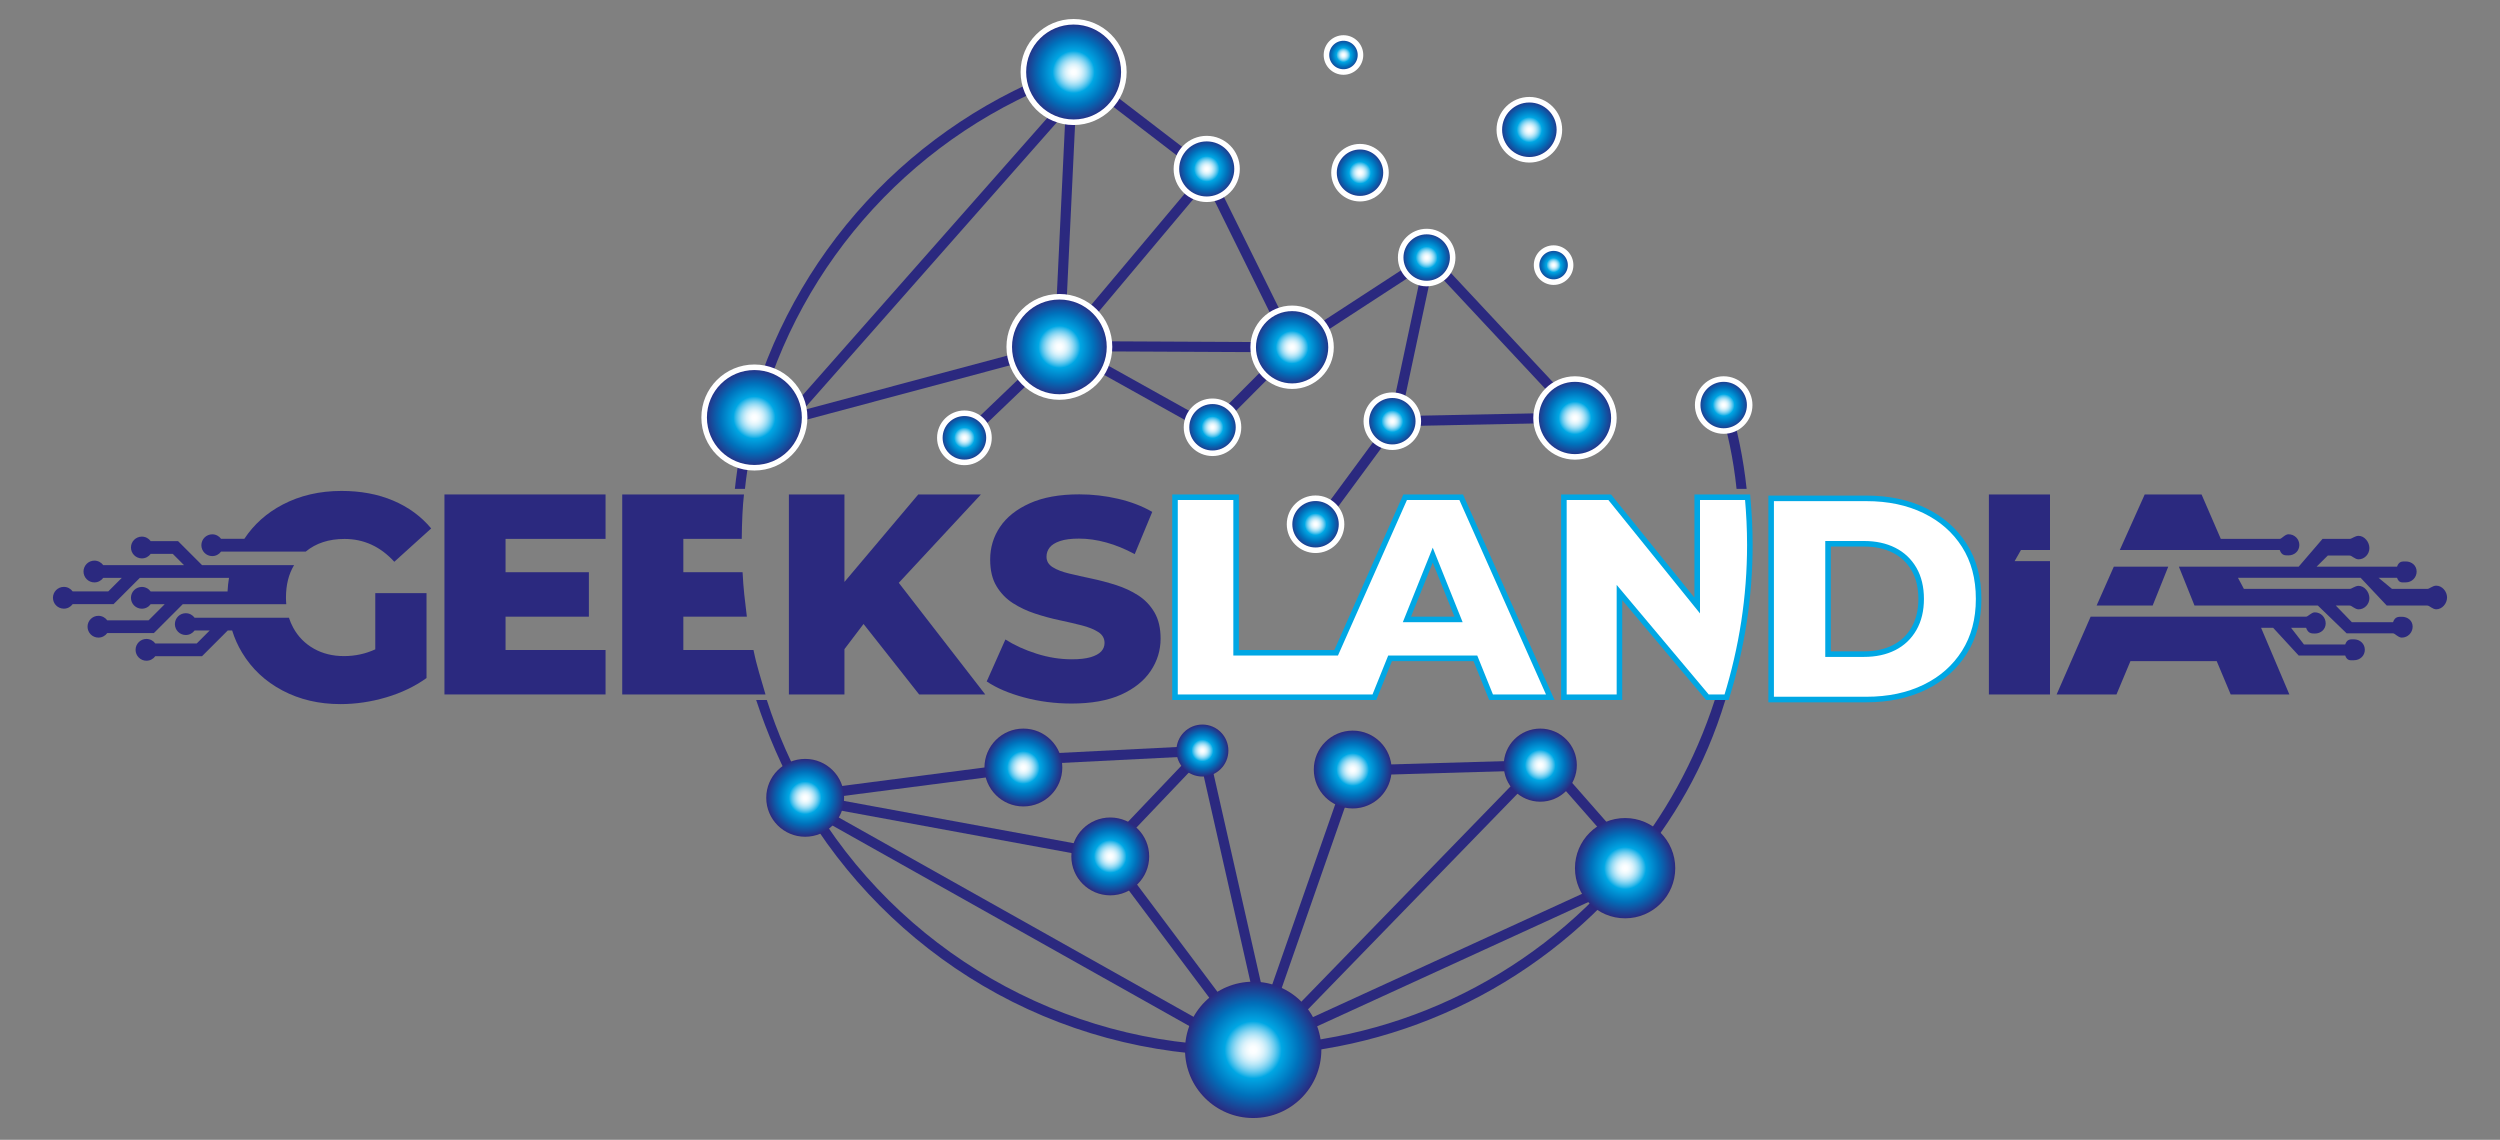 <?xml version="1.0" encoding="utf-8"?>
<!-- Generator: Adobe Illustrator 16.0.0, SVG Export Plug-In . SVG Version: 6.00 Build 0)  -->
<!DOCTYPE svg PUBLIC "-//W3C//DTD SVG 1.1//EN" "http://www.w3.org/Graphics/SVG/1.1/DTD/svg11.dtd">
<svg version="1.1" id="Calque_1" xmlns="http://www.w3.org/2000/svg" xmlns:xlink="http://www.w3.org/1999/xlink" x="0px" y="0px"
	 width="450px" height="205.162px" viewBox="0 0 450 205.162" enable-background="new 0 0 450 205.162" xml:space="preserve">
<rect x="0" y="0" width="450" height="205.162" fill="#808080" stroke="none"/>
<path fill="#2B297F" d="M314.395,88c-0.595-5.583-1.652-10.54-3.167-15.666l-1.73,0.489c1.468,4.968,2.497,9.63,3.083,15.177
	H314.395z"/>
<path fill="#2B297F" d="M134.093,88c0.484-4.55,1.269-8.396,2.357-12.541l-1.759-0.485c-1.125,4.283-1.922,8.437-2.415,13.025
	H134.093z"/>
<g>
	<g>
		<path fill="#2B297F" d="M27.694,113.956h-8.392c-0.356,0.49-0.933,0.813-1.586,0.813c-1.083,0-1.959-0.879-1.959-1.963
			c0-1.082,0.877-1.959,1.959-1.959c0.653,0,1.233,0.322,1.588,0.813h7.44l2.904-2.904h-2.529c-0.355,0.492-0.931,0.811-1.585,0.811
			c-1.085,0-1.963-0.877-1.963-1.959s0.878-1.961,1.963-1.961c0.654,0,1.23,0.319,1.585,0.816h13.84
			c0.041-0.836,0.128-1.649,0.261-2.442H25.167l-4.728,4.726h-7.36c-0.355,0.49-0.936,0.813-1.585,0.813
			c-1.084,0-1.963-0.877-1.963-1.959c0-1.084,0.878-1.962,1.963-1.962c0.654,0,1.23,0.321,1.585,0.813h6.41l2.431-2.431h-3.343
			c-0.355,0.491-0.931,0.813-1.585,0.813c-1.082,0-1.959-0.877-1.959-1.962c0-1.081,0.877-1.96,1.959-1.96
			c0.654,0,1.23,0.322,1.589,0.814h14.543l-2.023-2.027h-3.98c-0.355,0.491-0.931,0.813-1.585,0.813
			c-1.085,0-1.963-0.878-1.963-1.959c0-1.085,0.878-1.963,1.963-1.963c0.654,0,1.23,0.322,1.585,0.813h4.929l4.321,4.322h16.562
			c-0.973,1.619-1.458,3.562-1.458,5.83c0,0.41,0.018,0.811,0.054,1.199H32.896L27.694,113.956L27.694,113.956z"/>
		<path fill="#2B297F" d="M76.773,106.761v15.287c-2.108,1.512-4.532,2.672-7.273,3.482c-2.739,0.807-5.481,1.209-8.223,1.209
			c-3.864,0-7.345-0.816-10.436-2.451c-3.091-1.633-5.519-3.908-7.274-6.826c-0.756-1.25-1.348-2.58-1.78-3.975h-0.792l-4.634,4.633
			h-8.41c-0.359,0.492-0.935,0.811-1.589,0.811c-1.082,0-1.959-0.879-1.959-1.959c0-1.084,0.877-1.963,1.959-1.963
			c0.655,0,1.234,0.322,1.589,0.814h7.46l2.335-2.336h-2.718c-0.36,0.492-0.936,0.813-1.59,0.813c-1.082,0-1.958-0.877-1.958-1.959
			c0-1.084,0.876-1.963,1.958-1.963c0.654,0,1.234,0.322,1.59,0.814H52.01c0.203,0.635,0.465,1.24,0.78,1.816
			c0.878,1.6,2.112,2.846,3.691,3.742c1.583,0.896,3.389,1.346,5.429,1.346c2.003,0,3.881-0.404,5.641-1.213v-10.123H76.773
			L76.773,106.761z"/>
		<path fill="#2B297F" d="M36.246,98.14c0-1.084,0.878-1.963,1.962-1.963c0.65,0,1.231,0.322,1.586,0.813h4.186
			c1.722-2.603,4.023-4.663,6.914-6.172c3.125-1.634,6.657-2.451,10.592-2.451c3.443,0,6.538,0.58,9.28,1.739
			c2.739,1.158,5.024,2.83,6.85,5.01l-6.64,6.006c-2.495-2.738-5.484-4.111-8.962-4.111c-2.813,0-5.139,0.759-6.979,2.274H39.794
			c-0.355,0.491-0.936,0.813-1.586,0.813C37.124,100.099,36.246,99.221,36.246,98.14L36.246,98.14z"/>
	</g>
	<polygon fill="#2B297F" points="165.443,125 177.34,125 161.781,104.91 176.564,89 165.288,89 152,104.748 152,89 142,89 142,125 
		152,125 152,116.845 155.438,112.313 	"/>
	<path fill="#2B297F" d="M192.869,126.638c-2.966,0-5.819-0.369-8.562-1.109c-2.741-0.742-4.975-1.699-6.698-2.871l3.362-7.553
		c1.621,1.035,3.491,1.887,5.612,2.561c2.121,0.672,4.233,1.008,6.337,1.008c1.414,0,2.551-0.129,3.414-0.387
		c0.861-0.26,1.491-0.604,1.888-1.035c0.396-0.432,0.595-0.939,0.595-1.527c0-0.826-0.38-1.482-1.138-1.965
		c-0.759-0.482-1.742-0.879-2.949-1.189c-1.208-0.311-2.543-0.621-4.009-0.932c-1.466-0.311-2.932-0.705-4.396-1.189
		c-1.467-0.482-2.803-1.113-4.009-1.887c-1.208-0.777-2.19-1.793-2.949-3.054c-0.759-1.258-1.138-2.854-1.138-4.785
		c0-2.172,0.595-4.138,1.785-5.896c1.189-1.759,2.974-3.173,5.354-4.242c2.38-1.068,5.345-1.604,8.897-1.604
		c2.379,0,4.715,0.268,7.009,0.802c2.293,0.535,4.337,1.319,6.13,2.354l-3.155,7.604c-1.725-0.931-3.432-1.63-5.122-2.095
		c-1.69-0.466-3.328-0.699-4.914-0.699c-1.415,0-2.552,0.147-3.414,0.44c-0.863,0.293-1.483,0.682-1.862,1.164
		c-0.379,0.483-0.569,1.034-0.569,1.655c0,0.793,0.371,1.422,1.113,1.888c0.741,0.466,1.724,0.846,2.949,1.138
		c1.223,0.294,2.568,0.596,4.035,0.905c1.465,0.311,2.931,0.698,4.396,1.165c1.465,0.465,2.802,1.086,4.009,1.861
		c1.207,0.775,2.181,1.795,2.922,3.053c0.741,1.26,1.112,2.836,1.112,4.732c0,2.105-0.595,4.045-1.784,5.82
		c-1.19,1.775-2.967,3.199-5.328,4.268C199.429,126.104,196.455,126.638,192.869,126.638z"/>
	<g>
		<path fill="#FFFFFF" stroke="#00A7E4" stroke-miterlimit="10" d="M263.013,89.5h-10.087l-12.42,28H222.5v-28h-11v36h35.529l0,0
			h0.361l2.823-7h15.356l2.822,7h10.656L263.013,89.5z M253.245,111.5l4.646-11.578l4.646,11.578H253.245z"/>
		<path fill="#FFFFFF" stroke="#00A7E4" stroke-miterlimit="10" d="M318.806,125.915v-36.21h17.122c4,0,7.518,0.742,10.552,2.225
			s5.406,3.569,7.113,6.259s2.561,5.896,2.561,9.621c0,3.691-0.854,6.889-2.561,9.596s-4.079,4.803-7.113,6.285
			c-3.034,1.484-6.552,2.225-10.552,2.225H318.806z M329.047,117.743h6.466c2.07,0,3.871-0.389,5.407-1.164
			c1.534-0.777,2.732-1.914,3.595-3.414c0.86-1.5,1.293-3.285,1.293-5.355c0-2.104-0.433-3.896-1.293-5.38
			c-0.862-1.482-2.061-2.612-3.595-3.388c-1.536-0.776-3.337-1.164-5.407-1.164h-6.466V117.743z"/>
	</g>
	<polygon fill="#2B297F" points="91,117 91,111 106,111 106,103 91,103 91,97 109,97 109,89 80,89 80,125 109,125 109,117 	"/>
	<path fill="#2B297F" d="M136.443,75.504l-1.746-0.459c3.773-14.358,11.113-27.751,21.229-38.729
		c10.068-10.927,22.749-19.322,36.673-24.277l0.605,1.699C165.206,23.704,143.986,46.794,136.443,75.504z"/>
	<path fill="#2B297F" d="M223.335,190.032c-16.355,0-32.408-4.359-46.423-12.611c-13.605-8.01-24.983-19.459-32.903-33.115
		l1.562-0.906c16.037,27.652,45.835,44.83,77.765,44.83c26.639,0,51.742-11.721,68.873-32.156l1.383,1.16
		C276.116,178.079,250.509,190.032,223.335,190.032z"/>
	<polygon fill="#2B297F" points="362.638,101 363.771,99 369,99 369,89 358,89 358,125 369,125 369,101 	"/>
	<path fill="#FFFFFF" stroke="#00A7E4" stroke-miterlimit="10" d="M314.573,89.5h-0.917h-0.895H305.5v18.046v1.455L289.746,89.5
		H281.5v36h10v-18.847l15.834,18.847h1.568h0.916h0.974c2.772-9,4.181-18.068,4.181-27.427
		C314.973,95.215,314.835,92.5,314.573,89.5z"/>
	<path fill="#2B297F" d="M308.661,126c-3.564,11-9.095,21.021-16.453,29.799l1.383,1.021c7.635-9.107,13.345-18.82,16.974-30.82
		H308.661z"/>
	<g>
		<path fill="#2B297F" d="M135.63,117h-0.907h-0.957H123v-6h9.6h0.924h0.912c-0.365-3-0.623-5-0.772-8h-0.908h-0.913H123v-6h8.697
			h0.908h0.91c0.026-3,0.163-6,0.403-8h-0.907h-0.919H112v36h23.882h0.968h0.939C136.948,122,136.226,120,135.63,117z"/>
		<path fill="#2B297F" d="M145.575,143.121c-3.101-5.346-5.625-11.121-7.549-17.121h-1.917c1.987,6,4.627,12.264,7.893,17.895
			L145.575,143.121z"/>
	</g>
	<path fill="none" stroke="#000000" stroke-width="1.818" stroke-miterlimit="10" d="M161.592,96.498"/>
	<path fill="none" stroke="#000000" stroke-width="1.818" stroke-miterlimit="10" d="M182.096,131.349"/>
	<path fill="none" stroke="#000000" stroke-width="1.818" stroke-miterlimit="10" d="M165.015,99.832"/>
	<path fill="none" stroke="#000000" stroke-width="1.818" stroke-miterlimit="10" d="M199.933,97.689"/>
	<g>
		
			<line fill="none" stroke="#2B297F" stroke-width="1.818" stroke-miterlimit="10" x1="191.794" y1="18.878" x2="142.493" y2="74.753"/>
		
			<line fill="none" stroke="#2B297F" stroke-width="1.818" stroke-miterlimit="10" x1="192.842" y1="17.441" x2="190.688" y2="62.441"/>
		
			<line fill="none" stroke="#2B297F" stroke-width="1.818" stroke-miterlimit="10" x1="197.437" y1="15.801" x2="216.484" y2="30.409"/>
		
			<line fill="none" stroke="#2B297F" stroke-width="1.818" stroke-miterlimit="10" x1="216.055" y1="32.929" x2="191.368" y2="62.305"/>
		
			<line fill="none" stroke="#2B297F" stroke-width="1.818" stroke-miterlimit="10" x1="142.817" y1="75.235" x2="190.688" y2="62.441"/>
		
			<line fill="none" stroke="#2B297F" stroke-width="1.818" stroke-miterlimit="10" x1="191.368" y1="62.305" x2="232.58" y2="62.507"/>
		
			<line fill="none" stroke="#2B297F" stroke-width="1.818" stroke-miterlimit="10" x1="217.939" y1="32.718" x2="231.97" y2="61.101"/>
		
			<line fill="none" stroke="#2B297F" stroke-width="1.818" stroke-miterlimit="10" x1="232.58" y1="62.507" x2="257.344" y2="46.383"/>
		<path fill="none" stroke="#2B297F" stroke-width="1.818" stroke-miterlimit="10" d="M136.837,81.882"/>
		<path fill="none" stroke="#2B297F" stroke-width="1.818" stroke-miterlimit="10" d="M173.595,78.808"/>
		
			<line fill="none" stroke="#2B297F" stroke-width="1.818" stroke-miterlimit="10" x1="173.595" y1="78.808" x2="190.688" y2="62.441"/>
		
			<line fill="none" stroke="#2B297F" stroke-width="1.818" stroke-miterlimit="10" x1="190.969" y1="62.108" x2="217.496" y2="76.909"/>
		
			<line fill="none" stroke="#2B297F" stroke-width="1.818" stroke-miterlimit="10" x1="218.251" y1="76.909" x2="232.58" y2="62.507"/>
		
			<line fill="none" stroke="#2B297F" stroke-width="1.818" stroke-miterlimit="10" x1="257.344" y1="46.383" x2="251.068" y2="75.818"/>
		
			<line fill="none" stroke="#2B297F" stroke-width="1.818" stroke-miterlimit="10" x1="257.344" y1="46.383" x2="283.821" y2="74.726"/>
		<path fill="none" stroke="#2B297F" stroke-width="1.818" stroke-miterlimit="10" d="M283.943,81.091"/>
		
			<line fill="none" stroke="#2B297F" stroke-width="1.818" stroke-miterlimit="10" x1="251.068" y1="75.818" x2="283.943" y2="75.152"/>
		<path fill="none" stroke="#2B297F" stroke-width="1.818" stroke-miterlimit="10" d="M252.711,81.091"/>
		
			<line fill="none" stroke="#2B297F" stroke-width="1.818" stroke-miterlimit="10" x1="251.068" y1="75.818" x2="237.397" y2="94.366"/>
	</g>
	<path fill="none" stroke="#000000" stroke-width="1.818" stroke-miterlimit="10" d="M186.885,127.79"/>
	<path fill="none" stroke="#000000" stroke-width="1.818" stroke-miterlimit="10" d="M196.38,105.499"/>
	<g>
		<path fill="none" stroke="#2B297F" stroke-width="1.818" stroke-miterlimit="10" d="M146.299,145.021"/>
		<path fill="none" stroke="#2B297F" stroke-width="1.818" stroke-miterlimit="10" d="M147.825,140.067"/>
		<path fill="none" stroke="#2B297F" stroke-width="1.818" stroke-miterlimit="10" d="M277.249,136.634"/>
		<path fill="none" stroke="#2B297F" stroke-width="1.818" stroke-miterlimit="10" d="M275.524,135.478"/>
		
			<line fill="none" stroke="#2B297F" stroke-width="1.818" stroke-miterlimit="10" x1="277.249" y1="137.726" x2="244.313" y2="138.673"/>
		
			<line fill="none" stroke="#2B297F" stroke-width="1.818" stroke-miterlimit="10" x1="184.21" y1="138.153" x2="146.299" y2="143.069"/>
		
			<line fill="none" stroke="#2B297F" stroke-width="1.818" stroke-miterlimit="10" x1="186.763" y1="136.634" x2="217.228" y2="135.099"/>
		
			<line fill="none" stroke="#2B297F" stroke-width="1.818" stroke-miterlimit="10" x1="217.048" y1="134.526" x2="202.626" y2="149.675"/>
		
			<line fill="none" stroke="#2B297F" stroke-width="1.818" stroke-miterlimit="10" x1="197.549" y1="153.489" x2="147.938" y2="144.356"/>
		
			<line fill="none" stroke="#2B297F" stroke-width="1.818" stroke-miterlimit="10" x1="149.123" y1="147.149" x2="217.84" y2="185.759"/>
		
			<line fill="none" stroke="#2B297F" stroke-width="1.818" stroke-miterlimit="10" x1="220.419" y1="181.745" x2="201.324" y2="156.272"/>
		
			<line fill="none" stroke="#2B297F" stroke-width="1.818" stroke-miterlimit="10" x1="226.515" y1="179.011" x2="216.432" y2="134.526"/>
		
			<line fill="none" stroke="#2B297F" stroke-width="1.818" stroke-miterlimit="10" x1="228.383" y1="181.745" x2="243.49" y2="138.517"/>
		
			<line fill="none" stroke="#2B297F" stroke-width="1.818" stroke-miterlimit="10" x1="231.97" y1="183.948" x2="276.586" y2="138.028"/>
		
			<line fill="none" stroke="#2B297F" stroke-width="1.818" stroke-miterlimit="10" x1="234.931" y1="184.72" x2="291.576" y2="158.772"/>
		
			<line fill="none" stroke="#2B297F" stroke-width="1.818" stroke-miterlimit="10" x1="291.192" y1="151.634" x2="278.021" y2="136.634"/>
		<path fill="none" stroke="#2B297F" stroke-width="1.818" stroke-miterlimit="10" d="M243.129,138.028"/>
	</g>
	<path fill="none" stroke="#000000" stroke-width="1.818" stroke-miterlimit="10" d="M231.97,112.821"/>
	<g>
		<radialGradient id="SVGID_1_" cx="193.252" cy="12.962" r="9.043" gradientUnits="userSpaceOnUse">
			<stop  offset="0" style="stop-color:#FFFFFF"/>
			<stop  offset="0.051" style="stop-color:#FBFEFF"/>
			<stop  offset="0.103" style="stop-color:#EEF9FD"/>
			<stop  offset="0.156" style="stop-color:#DAF2FB"/>
			<stop  offset="0.21" style="stop-color:#BCE8F8"/>
			<stop  offset="0.264" style="stop-color:#97DBF4"/>
			<stop  offset="0.319" style="stop-color:#69CBEF"/>
			<stop  offset="0.373" style="stop-color:#34B9E9"/>
			<stop  offset="0.419" style="stop-color:#00A7E4"/>
			<stop  offset="0.677" style="stop-color:#0071BB"/>
			<stop  offset="1" style="stop-color:#2B297F"/>
		</radialGradient>
		<circle fill="url(#SVGID_1_)" stroke="#FFFFFF" stroke-miterlimit="10" cx="193.252" cy="12.962" r="9.043"/>
		<radialGradient id="SVGID_2_" cx="135.79" cy="75.152" r="9.044" gradientUnits="userSpaceOnUse">
			<stop  offset="0" style="stop-color:#FFFFFF"/>
			<stop  offset="0.051" style="stop-color:#FBFEFF"/>
			<stop  offset="0.103" style="stop-color:#EEF9FD"/>
			<stop  offset="0.156" style="stop-color:#DAF2FB"/>
			<stop  offset="0.21" style="stop-color:#BCE8F8"/>
			<stop  offset="0.264" style="stop-color:#97DBF4"/>
			<stop  offset="0.319" style="stop-color:#69CBEF"/>
			<stop  offset="0.373" style="stop-color:#34B9E9"/>
			<stop  offset="0.419" style="stop-color:#00A7E4"/>
			<stop  offset="0.677" style="stop-color:#0071BB"/>
			<stop  offset="1" style="stop-color:#2B297F"/>
		</radialGradient>
		<circle fill="url(#SVGID_2_)" stroke="#FFFFFF" stroke-miterlimit="10" cx="135.79" cy="75.152" r="9.043"/>
		<radialGradient id="SVGID_3_" cx="173.595" cy="78.807" r="4.422" gradientUnits="userSpaceOnUse">
			<stop  offset="0" style="stop-color:#FFFFFF"/>
			<stop  offset="0.051" style="stop-color:#FBFEFF"/>
			<stop  offset="0.103" style="stop-color:#EEF9FD"/>
			<stop  offset="0.156" style="stop-color:#DAF2FB"/>
			<stop  offset="0.21" style="stop-color:#BCE8F8"/>
			<stop  offset="0.264" style="stop-color:#97DBF4"/>
			<stop  offset="0.319" style="stop-color:#69CBEF"/>
			<stop  offset="0.373" style="stop-color:#34B9E9"/>
			<stop  offset="0.419" style="stop-color:#00A7E4"/>
			<stop  offset="0.677" style="stop-color:#0071BB"/>
			<stop  offset="1" style="stop-color:#2B297F"/>
		</radialGradient>
		<circle fill="url(#SVGID_3_)" stroke="#FFFFFF" stroke-miterlimit="10" cx="173.594" cy="78.808" r="4.423"/>
		<radialGradient id="SVGID_4_" cx="190.688" cy="62.441" r="9.025" gradientUnits="userSpaceOnUse">
			<stop  offset="0" style="stop-color:#FFFFFF"/>
			<stop  offset="0.051" style="stop-color:#FBFEFF"/>
			<stop  offset="0.103" style="stop-color:#EEF9FD"/>
			<stop  offset="0.156" style="stop-color:#DAF2FB"/>
			<stop  offset="0.21" style="stop-color:#BCE8F8"/>
			<stop  offset="0.264" style="stop-color:#97DBF4"/>
			<stop  offset="0.319" style="stop-color:#69CBEF"/>
			<stop  offset="0.373" style="stop-color:#34B9E9"/>
			<stop  offset="0.419" style="stop-color:#00A7E4"/>
			<stop  offset="0.677" style="stop-color:#0071BB"/>
			<stop  offset="1" style="stop-color:#2B297F"/>
		</radialGradient>
		<circle fill="url(#SVGID_4_)" stroke="#FFFFFF" stroke-miterlimit="10" cx="190.688" cy="62.441" r="9.025"/>
		<radialGradient id="SVGID_5_" cx="232.579" cy="62.507" r="7.006" gradientUnits="userSpaceOnUse">
			<stop  offset="0" style="stop-color:#FFFFFF"/>
			<stop  offset="0.051" style="stop-color:#FBFEFF"/>
			<stop  offset="0.103" style="stop-color:#EEF9FD"/>
			<stop  offset="0.156" style="stop-color:#DAF2FB"/>
			<stop  offset="0.21" style="stop-color:#BCE8F8"/>
			<stop  offset="0.264" style="stop-color:#97DBF4"/>
			<stop  offset="0.319" style="stop-color:#69CBEF"/>
			<stop  offset="0.373" style="stop-color:#34B9E9"/>
			<stop  offset="0.419" style="stop-color:#00A7E4"/>
			<stop  offset="0.677" style="stop-color:#0071BB"/>
			<stop  offset="1" style="stop-color:#2B297F"/>
		</radialGradient>
		<circle fill="url(#SVGID_5_)" stroke="#FFFFFF" stroke-miterlimit="10" cx="232.579" cy="62.507" r="7.006"/>
		<radialGradient id="SVGID_6_" cx="283.495" cy="75.235" r="7.006" gradientUnits="userSpaceOnUse">
			<stop  offset="0" style="stop-color:#FFFFFF"/>
			<stop  offset="0.051" style="stop-color:#FBFEFF"/>
			<stop  offset="0.103" style="stop-color:#EEF9FD"/>
			<stop  offset="0.156" style="stop-color:#DAF2FB"/>
			<stop  offset="0.21" style="stop-color:#BCE8F8"/>
			<stop  offset="0.264" style="stop-color:#97DBF4"/>
			<stop  offset="0.319" style="stop-color:#69CBEF"/>
			<stop  offset="0.373" style="stop-color:#34B9E9"/>
			<stop  offset="0.419" style="stop-color:#00A7E4"/>
			<stop  offset="0.677" style="stop-color:#0071BB"/>
			<stop  offset="1" style="stop-color:#2B297F"/>
		</radialGradient>
		<circle fill="url(#SVGID_6_)" stroke="#FFFFFF" stroke-miterlimit="10" cx="283.495" cy="75.235" r="7.006"/>
		<radialGradient id="SVGID_7_" cx="217.211" cy="30.409" r="5.457" gradientUnits="userSpaceOnUse">
			<stop  offset="0" style="stop-color:#FFFFFF"/>
			<stop  offset="0.051" style="stop-color:#FBFEFF"/>
			<stop  offset="0.103" style="stop-color:#EEF9FD"/>
			<stop  offset="0.156" style="stop-color:#DAF2FB"/>
			<stop  offset="0.21" style="stop-color:#BCE8F8"/>
			<stop  offset="0.264" style="stop-color:#97DBF4"/>
			<stop  offset="0.319" style="stop-color:#69CBEF"/>
			<stop  offset="0.373" style="stop-color:#34B9E9"/>
			<stop  offset="0.419" style="stop-color:#00A7E4"/>
			<stop  offset="0.677" style="stop-color:#0071BB"/>
			<stop  offset="1" style="stop-color:#2B297F"/>
		</radialGradient>
		<circle fill="url(#SVGID_7_)" stroke="#FFFFFF" stroke-miterlimit="10" cx="217.211" cy="30.409" r="5.458"/>
		<radialGradient id="SVGID_8_" cx="256.802" cy="46.359" r="4.679" gradientUnits="userSpaceOnUse">
			<stop  offset="0" style="stop-color:#FFFFFF"/>
			<stop  offset="0.051" style="stop-color:#FBFEFF"/>
			<stop  offset="0.103" style="stop-color:#EEF9FD"/>
			<stop  offset="0.156" style="stop-color:#DAF2FB"/>
			<stop  offset="0.21" style="stop-color:#BCE8F8"/>
			<stop  offset="0.264" style="stop-color:#97DBF4"/>
			<stop  offset="0.319" style="stop-color:#69CBEF"/>
			<stop  offset="0.373" style="stop-color:#34B9E9"/>
			<stop  offset="0.419" style="stop-color:#00A7E4"/>
			<stop  offset="0.677" style="stop-color:#0071BB"/>
			<stop  offset="1" style="stop-color:#2B297F"/>
		</radialGradient>
		<circle fill="url(#SVGID_8_)" stroke="#FFFFFF" stroke-miterlimit="10" cx="256.802" cy="46.359" r="4.679"/>
		<radialGradient id="SVGID_9_" cx="244.8" cy="31.085" r="4.679" gradientUnits="userSpaceOnUse">
			<stop  offset="0" style="stop-color:#FFFFFF"/>
			<stop  offset="0.051" style="stop-color:#FBFEFF"/>
			<stop  offset="0.103" style="stop-color:#EEF9FD"/>
			<stop  offset="0.156" style="stop-color:#DAF2FB"/>
			<stop  offset="0.21" style="stop-color:#BCE8F8"/>
			<stop  offset="0.264" style="stop-color:#97DBF4"/>
			<stop  offset="0.319" style="stop-color:#69CBEF"/>
			<stop  offset="0.373" style="stop-color:#34B9E9"/>
			<stop  offset="0.419" style="stop-color:#00A7E4"/>
			<stop  offset="0.677" style="stop-color:#0071BB"/>
			<stop  offset="1" style="stop-color:#2B297F"/>
		</radialGradient>
		<circle fill="url(#SVGID_9_)" stroke="#FFFFFF" stroke-miterlimit="10" cx="244.8" cy="31.085" r="4.679"/>
		<radialGradient id="SVGID_10_" cx="250.619" cy="75.818" r="4.679" gradientUnits="userSpaceOnUse">
			<stop  offset="0" style="stop-color:#FFFFFF"/>
			<stop  offset="0.051" style="stop-color:#FBFEFF"/>
			<stop  offset="0.103" style="stop-color:#EEF9FD"/>
			<stop  offset="0.156" style="stop-color:#DAF2FB"/>
			<stop  offset="0.21" style="stop-color:#BCE8F8"/>
			<stop  offset="0.264" style="stop-color:#97DBF4"/>
			<stop  offset="0.319" style="stop-color:#69CBEF"/>
			<stop  offset="0.373" style="stop-color:#34B9E9"/>
			<stop  offset="0.419" style="stop-color:#00A7E4"/>
			<stop  offset="0.677" style="stop-color:#0071BB"/>
			<stop  offset="1" style="stop-color:#2B297F"/>
		</radialGradient>
		<circle fill="url(#SVGID_10_)" stroke="#FFFFFF" stroke-miterlimit="10" cx="250.619" cy="75.818" r="4.679"/>
		<radialGradient id="SVGID_11_" cx="218.251" cy="76.909" r="4.679" gradientUnits="userSpaceOnUse">
			<stop  offset="0" style="stop-color:#FFFFFF"/>
			<stop  offset="0.051" style="stop-color:#FBFEFF"/>
			<stop  offset="0.103" style="stop-color:#EEF9FD"/>
			<stop  offset="0.156" style="stop-color:#DAF2FB"/>
			<stop  offset="0.21" style="stop-color:#BCE8F8"/>
			<stop  offset="0.264" style="stop-color:#97DBF4"/>
			<stop  offset="0.319" style="stop-color:#69CBEF"/>
			<stop  offset="0.373" style="stop-color:#34B9E9"/>
			<stop  offset="0.419" style="stop-color:#00A7E4"/>
			<stop  offset="0.677" style="stop-color:#0071BB"/>
			<stop  offset="1" style="stop-color:#2B297F"/>
		</radialGradient>
		<circle fill="url(#SVGID_11_)" stroke="#FFFFFF" stroke-miterlimit="10" cx="218.251" cy="76.909" r="4.679"/>
		<radialGradient id="SVGID_12_" cx="310.264" cy="72.908" r="4.679" gradientUnits="userSpaceOnUse">
			<stop  offset="0" style="stop-color:#FFFFFF"/>
			<stop  offset="0.051" style="stop-color:#FBFEFF"/>
			<stop  offset="0.103" style="stop-color:#EEF9FD"/>
			<stop  offset="0.156" style="stop-color:#DAF2FB"/>
			<stop  offset="0.21" style="stop-color:#BCE8F8"/>
			<stop  offset="0.264" style="stop-color:#97DBF4"/>
			<stop  offset="0.319" style="stop-color:#69CBEF"/>
			<stop  offset="0.373" style="stop-color:#34B9E9"/>
			<stop  offset="0.419" style="stop-color:#00A7E4"/>
			<stop  offset="0.677" style="stop-color:#0071BB"/>
			<stop  offset="1" style="stop-color:#2B297F"/>
		</radialGradient>
		<circle fill="url(#SVGID_12_)" stroke="#FFFFFF" stroke-miterlimit="10" cx="310.263" cy="72.908" r="4.679"/>
		<radialGradient id="SVGID_13_" cx="236.799" cy="94.366" r="4.679" gradientUnits="userSpaceOnUse">
			<stop  offset="0" style="stop-color:#FFFFFF"/>
			<stop  offset="0.051" style="stop-color:#FBFEFF"/>
			<stop  offset="0.103" style="stop-color:#EEF9FD"/>
			<stop  offset="0.156" style="stop-color:#DAF2FB"/>
			<stop  offset="0.21" style="stop-color:#BCE8F8"/>
			<stop  offset="0.264" style="stop-color:#97DBF4"/>
			<stop  offset="0.319" style="stop-color:#69CBEF"/>
			<stop  offset="0.373" style="stop-color:#34B9E9"/>
			<stop  offset="0.419" style="stop-color:#00A7E4"/>
			<stop  offset="0.677" style="stop-color:#0071BB"/>
			<stop  offset="1" style="stop-color:#2B297F"/>
		</radialGradient>
		<circle fill="url(#SVGID_13_)" stroke="#FFFFFF" stroke-miterlimit="10" cx="236.799" cy="94.366" r="4.68"/>
		<radialGradient id="SVGID_14_" cx="241.826" cy="9.9" r="3.062" gradientUnits="userSpaceOnUse">
			<stop  offset="0" style="stop-color:#FFFFFF"/>
			<stop  offset="0.051" style="stop-color:#FBFEFF"/>
			<stop  offset="0.103" style="stop-color:#EEF9FD"/>
			<stop  offset="0.156" style="stop-color:#DAF2FB"/>
			<stop  offset="0.21" style="stop-color:#BCE8F8"/>
			<stop  offset="0.264" style="stop-color:#97DBF4"/>
			<stop  offset="0.319" style="stop-color:#69CBEF"/>
			<stop  offset="0.373" style="stop-color:#34B9E9"/>
			<stop  offset="0.419" style="stop-color:#00A7E4"/>
			<stop  offset="0.677" style="stop-color:#0071BB"/>
			<stop  offset="1" style="stop-color:#2B297F"/>
		</radialGradient>
		<circle fill="url(#SVGID_14_)" stroke="#FFFFFF" stroke-miterlimit="10" cx="241.826" cy="9.9" r="3.062"/>
		<radialGradient id="SVGID_15_" cx="275.284" cy="23.356" r="5.407" gradientUnits="userSpaceOnUse">
			<stop  offset="0" style="stop-color:#FFFFFF"/>
			<stop  offset="0.051" style="stop-color:#FBFEFF"/>
			<stop  offset="0.103" style="stop-color:#EEF9FD"/>
			<stop  offset="0.156" style="stop-color:#DAF2FB"/>
			<stop  offset="0.21" style="stop-color:#BCE8F8"/>
			<stop  offset="0.264" style="stop-color:#97DBF4"/>
			<stop  offset="0.319" style="stop-color:#69CBEF"/>
			<stop  offset="0.373" style="stop-color:#34B9E9"/>
			<stop  offset="0.419" style="stop-color:#00A7E4"/>
			<stop  offset="0.677" style="stop-color:#0071BB"/>
			<stop  offset="1" style="stop-color:#2B297F"/>
		</radialGradient>
		<circle fill="url(#SVGID_15_)" stroke="#FFFFFF" stroke-miterlimit="10" cx="275.284" cy="23.356" r="5.407"/>
		<radialGradient id="SVGID_16_" cx="279.648" cy="47.723" r="3.062" gradientUnits="userSpaceOnUse">
			<stop  offset="0" style="stop-color:#FFFFFF"/>
			<stop  offset="0.051" style="stop-color:#FBFEFF"/>
			<stop  offset="0.103" style="stop-color:#EEF9FD"/>
			<stop  offset="0.156" style="stop-color:#DAF2FB"/>
			<stop  offset="0.21" style="stop-color:#BCE8F8"/>
			<stop  offset="0.264" style="stop-color:#97DBF4"/>
			<stop  offset="0.319" style="stop-color:#69CBEF"/>
			<stop  offset="0.373" style="stop-color:#34B9E9"/>
			<stop  offset="0.419" style="stop-color:#00A7E4"/>
			<stop  offset="0.677" style="stop-color:#0071BB"/>
			<stop  offset="1" style="stop-color:#2B297F"/>
		</radialGradient>
		<circle fill="url(#SVGID_16_)" stroke="#FFFFFF" stroke-miterlimit="10" cx="279.648" cy="47.723" r="3.063"/>
	</g>
	<g>
		<radialGradient id="SVGID_17_" cx="292.519" cy="156.273" r="9.025" gradientUnits="userSpaceOnUse">
			<stop  offset="0" style="stop-color:#FFFFFF"/>
			<stop  offset="0.051" style="stop-color:#FBFEFF"/>
			<stop  offset="0.103" style="stop-color:#EEF9FD"/>
			<stop  offset="0.156" style="stop-color:#DAF2FB"/>
			<stop  offset="0.21" style="stop-color:#BCE8F8"/>
			<stop  offset="0.264" style="stop-color:#97DBF4"/>
			<stop  offset="0.319" style="stop-color:#69CBEF"/>
			<stop  offset="0.373" style="stop-color:#34B9E9"/>
			<stop  offset="0.419" style="stop-color:#00A7E4"/>
			<stop  offset="0.677" style="stop-color:#0071BB"/>
			<stop  offset="1" style="stop-color:#2B297F"/>
		</radialGradient>
		<circle fill="url(#SVGID_17_)" cx="292.519" cy="156.272" r="9.025"/>
		<radialGradient id="SVGID_18_" cx="225.574" cy="188.975" r="12.269" gradientUnits="userSpaceOnUse">
			<stop  offset="0" style="stop-color:#FFFFFF"/>
			<stop  offset="0.051" style="stop-color:#FBFEFF"/>
			<stop  offset="0.103" style="stop-color:#EEF9FD"/>
			<stop  offset="0.156" style="stop-color:#DAF2FB"/>
			<stop  offset="0.21" style="stop-color:#BCE8F8"/>
			<stop  offset="0.264" style="stop-color:#97DBF4"/>
			<stop  offset="0.319" style="stop-color:#69CBEF"/>
			<stop  offset="0.373" style="stop-color:#34B9E9"/>
			<stop  offset="0.419" style="stop-color:#00A7E4"/>
			<stop  offset="0.677" style="stop-color:#0071BB"/>
			<stop  offset="1" style="stop-color:#2B297F"/>
		</radialGradient>
		<circle fill="url(#SVGID_18_)" cx="225.574" cy="188.974" r="12.269"/>
		<radialGradient id="SVGID_19_" cx="277.25" cy="137.727" r="6.579" gradientUnits="userSpaceOnUse">
			<stop  offset="0" style="stop-color:#FFFFFF"/>
			<stop  offset="0.051" style="stop-color:#FBFEFF"/>
			<stop  offset="0.103" style="stop-color:#EEF9FD"/>
			<stop  offset="0.156" style="stop-color:#DAF2FB"/>
			<stop  offset="0.21" style="stop-color:#BCE8F8"/>
			<stop  offset="0.264" style="stop-color:#97DBF4"/>
			<stop  offset="0.319" style="stop-color:#69CBEF"/>
			<stop  offset="0.373" style="stop-color:#34B9E9"/>
			<stop  offset="0.419" style="stop-color:#00A7E4"/>
			<stop  offset="0.677" style="stop-color:#0071BB"/>
			<stop  offset="1" style="stop-color:#2B297F"/>
		</radialGradient>
		<circle fill="url(#SVGID_19_)" cx="277.25" cy="137.726" r="6.579"/>
		<radialGradient id="SVGID_20_" cx="243.49" cy="138.517" r="7.006" gradientUnits="userSpaceOnUse">
			<stop  offset="0" style="stop-color:#FFFFFF"/>
			<stop  offset="0.051" style="stop-color:#FBFEFF"/>
			<stop  offset="0.103" style="stop-color:#EEF9FD"/>
			<stop  offset="0.156" style="stop-color:#DAF2FB"/>
			<stop  offset="0.21" style="stop-color:#BCE8F8"/>
			<stop  offset="0.264" style="stop-color:#97DBF4"/>
			<stop  offset="0.319" style="stop-color:#69CBEF"/>
			<stop  offset="0.373" style="stop-color:#34B9E9"/>
			<stop  offset="0.419" style="stop-color:#00A7E4"/>
			<stop  offset="0.677" style="stop-color:#0071BB"/>
			<stop  offset="1" style="stop-color:#2B297F"/>
		</radialGradient>
		<circle fill="url(#SVGID_20_)" cx="243.49" cy="138.517" r="7.006"/>
		<radialGradient id="SVGID_21_" cx="199.848" cy="154.155" r="7.006" gradientUnits="userSpaceOnUse">
			<stop  offset="0" style="stop-color:#FFFFFF"/>
			<stop  offset="0.051" style="stop-color:#FBFEFF"/>
			<stop  offset="0.103" style="stop-color:#EEF9FD"/>
			<stop  offset="0.156" style="stop-color:#DAF2FB"/>
			<stop  offset="0.21" style="stop-color:#BCE8F8"/>
			<stop  offset="0.264" style="stop-color:#97DBF4"/>
			<stop  offset="0.319" style="stop-color:#69CBEF"/>
			<stop  offset="0.373" style="stop-color:#34B9E9"/>
			<stop  offset="0.419" style="stop-color:#00A7E4"/>
			<stop  offset="0.677" style="stop-color:#0071BB"/>
			<stop  offset="1" style="stop-color:#2B297F"/>
		</radialGradient>
		<circle fill="url(#SVGID_21_)" cx="199.848" cy="154.155" r="7.006"/>
		<radialGradient id="SVGID_22_" cx="184.209" cy="138.153" r="7.006" gradientUnits="userSpaceOnUse">
			<stop  offset="0" style="stop-color:#FFFFFF"/>
			<stop  offset="0.051" style="stop-color:#FBFEFF"/>
			<stop  offset="0.103" style="stop-color:#EEF9FD"/>
			<stop  offset="0.156" style="stop-color:#DAF2FB"/>
			<stop  offset="0.21" style="stop-color:#BCE8F8"/>
			<stop  offset="0.264" style="stop-color:#97DBF4"/>
			<stop  offset="0.319" style="stop-color:#69CBEF"/>
			<stop  offset="0.373" style="stop-color:#34B9E9"/>
			<stop  offset="0.419" style="stop-color:#00A7E4"/>
			<stop  offset="0.677" style="stop-color:#0071BB"/>
			<stop  offset="1" style="stop-color:#2B297F"/>
		</radialGradient>
		<circle fill="url(#SVGID_22_)" cx="184.209" cy="138.153" r="7.006"/>
		<radialGradient id="SVGID_23_" cx="144.932" cy="143.608" r="7.006" gradientUnits="userSpaceOnUse">
			<stop  offset="0" style="stop-color:#FFFFFF"/>
			<stop  offset="0.051" style="stop-color:#FBFEFF"/>
			<stop  offset="0.103" style="stop-color:#EEF9FD"/>
			<stop  offset="0.156" style="stop-color:#DAF2FB"/>
			<stop  offset="0.21" style="stop-color:#BCE8F8"/>
			<stop  offset="0.264" style="stop-color:#97DBF4"/>
			<stop  offset="0.319" style="stop-color:#69CBEF"/>
			<stop  offset="0.373" style="stop-color:#34B9E9"/>
			<stop  offset="0.419" style="stop-color:#00A7E4"/>
			<stop  offset="0.677" style="stop-color:#0071BB"/>
			<stop  offset="1" style="stop-color:#2B297F"/>
		</radialGradient>
		<circle fill="url(#SVGID_23_)" cx="144.932" cy="143.608" r="7.006"/>
		<radialGradient id="SVGID_24_" cx="216.433" cy="135.1" r="4.679" gradientUnits="userSpaceOnUse">
			<stop  offset="0" style="stop-color:#FFFFFF"/>
			<stop  offset="0.051" style="stop-color:#FBFEFF"/>
			<stop  offset="0.103" style="stop-color:#EEF9FD"/>
			<stop  offset="0.156" style="stop-color:#DAF2FB"/>
			<stop  offset="0.21" style="stop-color:#BCE8F8"/>
			<stop  offset="0.264" style="stop-color:#97DBF4"/>
			<stop  offset="0.319" style="stop-color:#69CBEF"/>
			<stop  offset="0.373" style="stop-color:#34B9E9"/>
			<stop  offset="0.419" style="stop-color:#00A7E4"/>
			<stop  offset="0.677" style="stop-color:#0071BB"/>
			<stop  offset="1" style="stop-color:#2B297F"/>
		</radialGradient>
		<circle fill="url(#SVGID_24_)" cx="216.432" cy="135.099" r="4.679"/>
	</g>
</g>
<g>
	<polygon fill="#2B297F" points="390.286,102 380.487,102 377.389,109 387.478,109 	"/>
	<path fill="#2B297F" d="M411.932,99.97c1.076,0,1.949-0.792,1.949-1.87s-0.873-1.932-1.949-1.932c-0.651,0-1.225,0.832-1.58,0.832
		h-10.609l-3.464-8H386.05l-4.486,10h28.788C410.707,100,411.28,99.97,411.932,99.97z"/>
	<path fill="#2B297F" d="M438.518,105.418c-0.651,0-1.225,0.582-1.581,0.582h-6.376l-2.421-2h3.326c0.356,1,0.93,0.827,1.581,0.827
		c1.075,0,1.948-0.865,1.948-1.943c0-1.079-0.873-1.823-1.948-1.823c-0.651,0-1.229-0.062-1.581,0.938h-14.477l2.014-2h3.959
		c0.354,0,0.929,0.68,1.581,0.68c1.078,0,1.95-0.943,1.95-2.019c0-1.077-0.872-2.21-1.95-2.21c-0.649,0-1.227,0.549-1.581,0.549
		h-4.904l-4.297,5h-21.559l2.809,7h22.206l5.175,5h8.352c0.354,0,0.929,0.77,1.581,0.77c1.078,0,1.952-0.893,1.952-1.971
		c0-1.076-0.874-1.782-1.952-1.782c-0.652,0-1.227-0.017-1.581,0.983h-7.407l-2.891-3h2.517c0.354,0,0.929,0.683,1.581,0.683
		c1.078,0,1.95-0.936,1.95-2.016c0-1.078-0.872-2.214-1.95-2.214c-0.652,0-1.227,0.547-1.581,0.547h-19.059l-1.072-2h22.08l4.705,5
		h7.32c0.356,0,0.934,0.676,1.581,0.676c1.079,0,1.952-1.05,1.952-2.126C440.47,106.472,439.597,105.418,438.518,105.418z"/>
	<path fill="#2B297F" d="M423.718,115.082c-0.651,0-1.225-0.082-1.58,0.918h-7.427l-2.322-3h2.708c0.351,1,0.928,1.039,1.576,1.039
		c1.079,0,1.952-0.759,1.952-1.837s-0.873-1.981-1.952-1.981c-0.648,0-1.226,0.779-1.58,0.779h-38.779l-6.121,14h10.773l2.514-6
		h15.526l2.518,6h10.562l-5.093-12h2.167l4.607,5h8.371c0.355,1,0.929,0.842,1.58,0.842c1.079,0,1.952-0.803,1.952-1.881
		S424.797,115.082,423.718,115.082z"/>
</g>
</svg>
